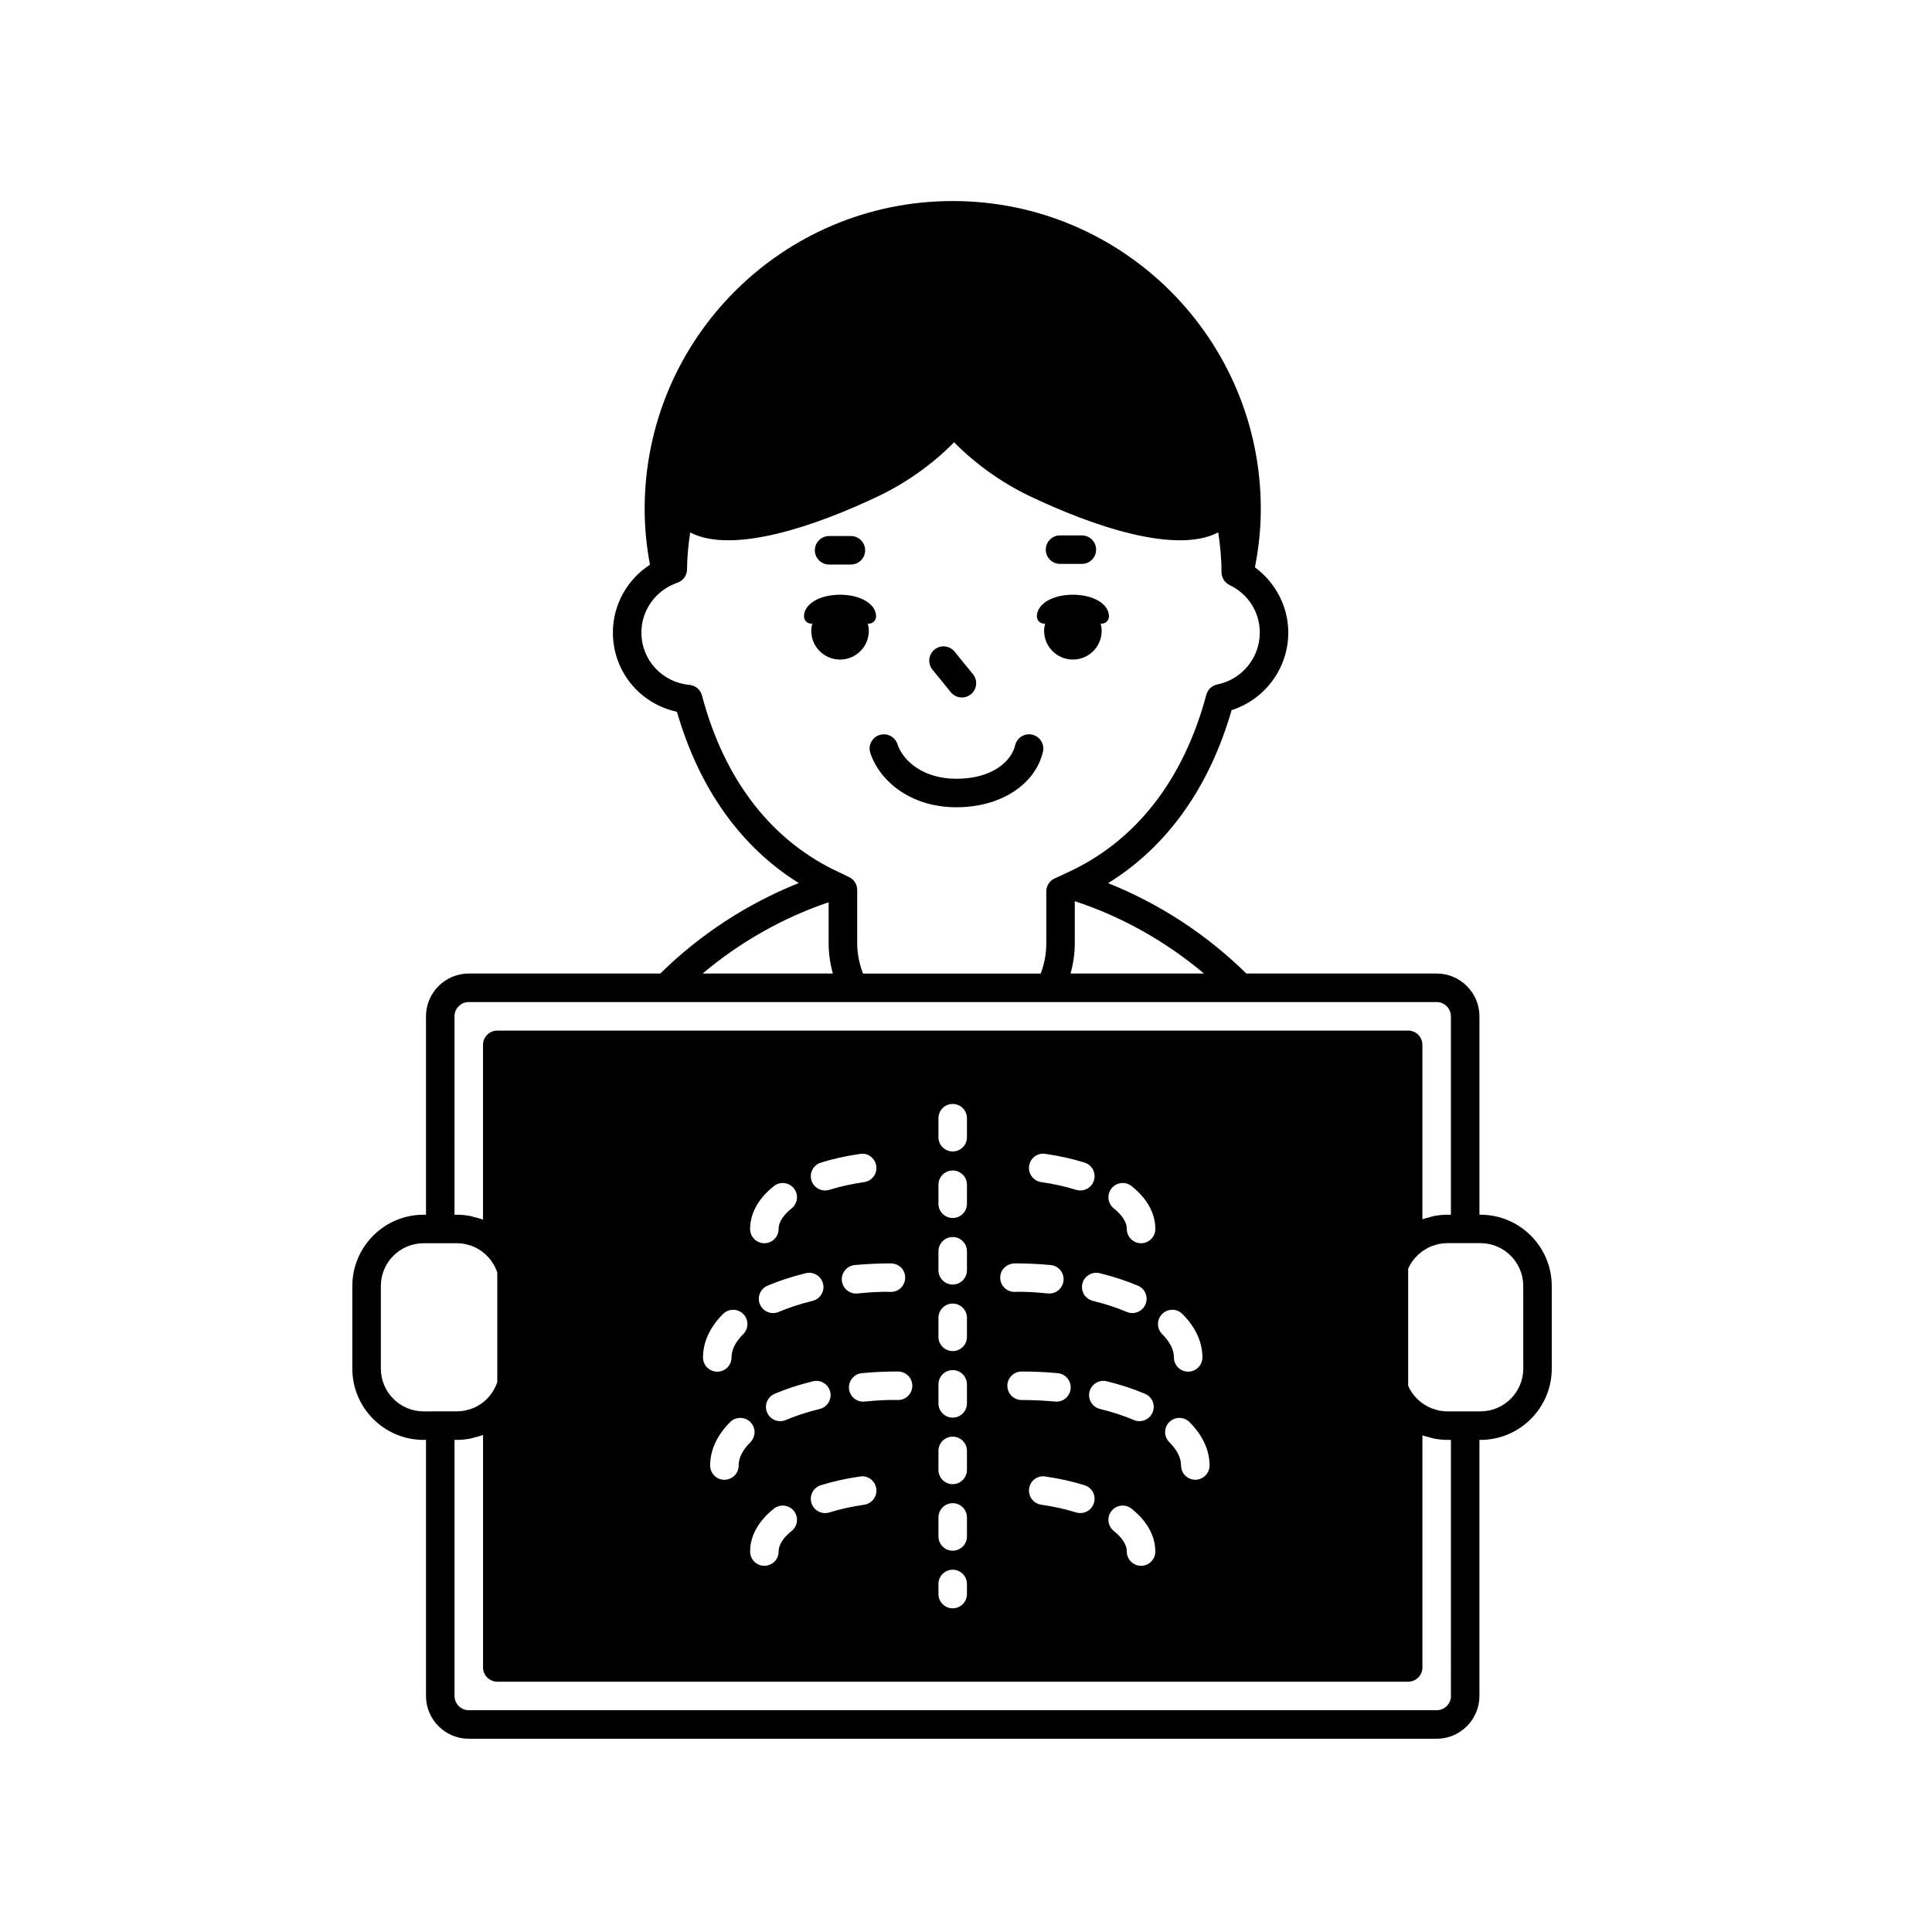 <?xml version="1.0" encoding="UTF-8"?>
<!-- Uploaded to: SVG Repo, www.svgrepo.com, Generator: SVG Repo Mixer Tools -->
<svg fill="#000000" width="800px" height="800px" version="1.1" viewBox="144 144 512 512" xmlns="http://www.w3.org/2000/svg">
 <g>
  <path d="m366.62 318.79c4.211 0 7.629-3.414 7.629-7.629 0-0.66-0.109-1.285-0.266-1.891h0.266c1.059 0 1.918-0.863 1.918-1.926 0-3.269-4.102-5.738-9.547-5.738-5.445 0-9.551 2.465-9.551 5.738 0 1.062 0.855 1.926 1.926 1.926h0.266c-0.156 0.605-0.266 1.23-0.266 1.891-0.008 4.211 3.406 7.629 7.625 7.629z"/>
  <path d="m420.7 309.27h0.266c-0.156 0.605-0.266 1.23-0.266 1.891 0 4.211 3.414 7.629 7.633 7.629 4.207 0 7.621-3.414 7.621-7.629 0-0.66-0.105-1.285-0.266-1.891h0.266c1.066 0 1.93-0.863 1.93-1.926 0-3.269-4.109-5.738-9.551-5.738-5.445 0-9.551 2.465-9.551 5.738 0 1.066 0.855 1.926 1.918 1.926z"/>
  <path d="m395.98 327.45c0.746 0.918 1.832 1.391 2.934 1.391 0.84 0 1.684-0.277 2.387-0.848 1.617-1.32 1.859-3.699 0.543-5.32l-4.875-5.992c-1.324-1.617-3.699-1.859-5.32-0.543-1.617 1.32-1.859 3.699-0.543 5.32z"/>
  <path d="m374.65 343.57c2.383 7.148 10.363 14.363 22.824 14.363 11.602 0 20.809-5.898 22.91-14.676 0.488-2.031-0.766-4.07-2.797-4.555-2.039-0.48-4.074 0.766-4.555 2.797-1.059 4.422-6.277 8.883-15.559 8.883-8.699 0-14.133-4.621-15.648-9.195-0.664-1.98-2.793-3.039-4.781-2.394-1.984 0.652-3.055 2.793-2.394 4.777z"/>
  <path d="m424.92 293.44h5.785c2.086 0 3.777-1.691 3.777-3.777 0-2.086-1.691-3.777-3.777-3.777h-5.785c-2.086 0-3.777 1.691-3.777 3.777 0 2.086 1.691 3.777 3.777 3.777z"/>
  <path d="m363.72 293.61h5.777c2.086 0 3.777-1.691 3.777-3.777 0-2.086-1.691-3.777-3.777-3.777l-5.777-0.004c-2.086 0-3.777 1.691-3.777 3.777 0 2.09 1.691 3.781 3.777 3.781z"/>
  <path d="m536.34 465.91h-0.273v-52.578c0-6.246-5.09-11.336-11.336-11.336h-50.43c-10.52-10.344-23.023-18.504-36.637-23.949 15.531-9.617 26.754-25.195 32.727-45.855 8.832-2.816 15.02-11.109 15.02-20.555 0-6.863-3.391-13.273-8.844-17.297 0.984-4.992 1.559-10.137 1.559-15.422 0-45.09-36.555-81.641-81.648-81.641-45.086 0-81.641 36.551-81.641 81.641 0 5.039 0.52 9.949 1.41 14.727-6.019 3.91-9.824 10.617-9.824 17.984 0 10.277 7.129 18.883 16.969 20.992 5.906 20.402 16.957 35.84 32.289 45.395-13.645 5.453-26.168 13.621-36.691 23.977h-50.762c-6.246 0-11.336 5.09-11.336 11.336v52.582h-0.629c-10.414 0-18.895 8.48-18.895 18.895v21.887c0 10.414 8.48 18.895 18.895 18.895h0.629v67.863c0 6.246 5.09 11.336 11.336 11.336h256.5c6.246 0 11.336-5.09 11.336-11.336v-67.863h0.273c10.414 0 18.895-8.48 18.895-18.895v-21.887c-0.004-10.414-8.48-18.895-18.895-18.895zm-107.51-71.945v-11.141c12.496 4.102 24.141 10.672 34.242 19.172h-35.367c0.723-2.598 1.125-5.273 1.125-8.031zm-98.801-65.664c-0.402-1.531-1.727-2.648-3.305-2.797-7.266-0.664-12.746-6.625-12.746-13.871 0-5.953 3.828-11.254 9.531-13.199 1.523-0.52 2.543-1.945 2.559-3.547 0.023-3.324 0.363-6.578 0.84-9.777 11.266 5.856 33.402-1.75 50.008-9.688 7.18-3.438 14.254-8.418 19.93-14.219 5.68 5.801 12.758 10.785 19.93 14.219 16.629 7.957 38.812 15.566 50.07 9.664 0.516 3.449 0.867 6.953 0.867 10.551 0 1.457 0.836 2.781 2.144 3.41 4.934 2.363 8 7.188 8 12.594 0 6.66-4.731 12.445-11.254 13.742-1.41 0.281-2.539 1.34-2.91 2.727-6.09 22.773-18.859 38.934-36.891 47.152-0.016 0.004-0.031 0.004-0.039 0.012l-0.578 0.277c-0.715 0.316-1.387 0.699-2.117 0.988-0.125 0.055-0.246 0.121-0.379 0.172-1.449 0.562-2.41 1.965-2.41 3.523v13.742c0 2.793-0.508 5.477-1.48 8.031h-47.09c-0.977-2.57-1.543-5.254-1.543-8.031v-14.141c0-1.535-0.934-2.922-2.352-3.496-0.383-0.156-0.742-0.348-1.109-0.535-0.359-0.18-0.727-0.367-1.094-0.539-0.02-0.012-0.039-0.004-0.059-0.016-17.883-8.195-30.531-24.305-36.523-46.949zm33.57 54.805v10.855c0 2.742 0.395 5.426 1.117 8.031h-34.516c9.867-8.301 21.219-14.762 33.398-18.887zm-99.152 30.227c0-2.082 1.699-3.777 3.777-3.777h153.99c0.012 0 0.023 0.012 0.039 0.012s0.023-0.012 0.035-0.012h102.44c2.082 0 3.777 1.699 3.777 3.777v52.582h-0.988c-1.211 0-2.402 0.133-3.566 0.359-0.492 0.098-0.945 0.266-1.422 0.395-0.523 0.145-1.066 0.246-1.578 0.438v-46.215c0-2.086-1.691-3.777-3.777-3.777h-241.39c-2.086 0-3.777 1.691-3.777 3.777v46.324c-0.746-0.297-1.543-0.473-2.328-0.672-0.309-0.082-0.586-0.195-0.898-0.262-1.211-0.238-2.445-0.371-3.703-0.371h-0.629zm189.42 107.54c1.473-1.484 3.863-1.484 5.344-0.02 3.488 3.461 5.332 7.445 5.332 11.516 0 2.086-1.691 3.777-3.777 3.777s-3.777-1.691-3.777-3.777c0-2.047-1.043-4.117-3.094-6.156-1.488-1.465-1.5-3.859-0.027-5.34zm-1.871-23.305c-1.477-1.477-1.484-3.871-0.016-5.352 1.48-1.477 3.871-1.48 5.352-0.016 3.477 3.465 5.32 7.453 5.32 11.523 0 2.086-1.691 3.777-3.777 3.777s-3.777-1.691-3.777-3.777c-0.004-2.043-1.047-4.117-3.102-6.156zm-18.09-40.73c-0.508 1.617-1.996 2.648-3.606 2.648-0.371 0-0.75-0.055-1.129-0.172-2.832-0.887-5.941-1.57-9.238-2.047-2.066-0.297-3.496-2.207-3.203-4.277s2.195-3.559 4.277-3.203c3.703 0.527 7.211 1.309 10.418 2.312 1.996 0.629 3.106 2.75 2.481 4.738zm1.504 24.562c3.668 0.902 7.074 2.016 10.148 3.32 1.926 0.816 2.82 3.039 2 4.953-0.609 1.441-2.004 2.301-3.477 2.301-0.492 0-0.992-0.098-1.477-0.301-2.695-1.148-5.727-2.137-8.992-2.938-2.023-0.5-3.266-2.543-2.769-4.57 0.5-2.027 2.582-3.238 4.566-2.766zm-12.969-2.152c2.074 0.195 3.602 2.039 3.41 4.117-0.188 1.961-1.828 3.426-3.758 3.426-0.117 0-0.238-0.004-0.359-0.016-2.922-0.277-5.977-0.52-8.883-0.406h-0.004c-2.086 0-3.773-1.688-3.777-3.773-0.004-2.137 1.723-3.769 3.93-3.785 3.16 0.004 6.336 0.152 9.441 0.438zm-7.703 28.215c3.223 0 6.445 0.145 9.586 0.441 2.074 0.195 3.602 2.039 3.41 4.117-0.188 1.961-1.828 3.426-3.758 3.426-0.117 0-0.238-0.004-0.359-0.016-2.906-0.277-5.894-0.414-8.883-0.414-2.086 0-3.777-1.691-3.777-3.777 0.004-2.086 1.695-3.777 3.781-3.777zm6.269 27.824c3.703 0.527 7.211 1.309 10.418 2.312 1.996 0.621 3.102 2.742 2.481 4.731-0.508 1.617-1.996 2.648-3.606 2.648-0.371 0-0.75-0.055-1.129-0.172-2.832-0.887-5.941-1.57-9.238-2.047-2.066-0.297-3.496-2.207-3.203-4.277 0.285-2.066 2.195-3.543 4.277-3.195zm11.719-22.469c0.504-2.031 2.586-3.254 4.57-2.769 3.668 0.902 7.074 2.016 10.148 3.32 1.926 0.816 2.82 3.039 2 4.953-0.609 1.441-2.004 2.301-3.477 2.301-0.492 0-0.992-0.098-1.477-0.301-2.695-1.148-5.727-2.137-8.992-2.938-2.027-0.496-3.273-2.543-2.773-4.566zm5.844 31.594c1.301-1.633 3.691-1.891 5.309-0.594 5.199 4.152 6.293 8.469 6.293 11.359 0 2.086-1.691 3.777-3.777 3.777-2.086 0-3.777-1.691-3.777-3.777 0-2.231-1.875-4.195-3.449-5.457-1.637-1.301-1.902-3.684-0.598-5.309zm7.824-70.941c-2.086 0-3.777-1.691-3.777-3.777 0-2.231-1.875-4.203-3.449-5.457-1.629-1.305-1.895-3.68-0.59-5.316 1.316-1.621 3.684-1.883 5.316-0.59 5.188 4.152 6.281 8.473 6.281 11.359-0.004 2.086-1.695 3.781-3.781 3.781zm-49.918 81.48c-2.086 0-3.777-1.691-3.777-3.777v-5.039c0-2.086 1.691-3.777 3.777-3.777 2.086 0 3.777 1.691 3.777 3.777v5.039c0 2.086-1.691 3.777-3.777 3.777zm3.777 8.816v2.676c0 2.086-1.691 3.777-3.777 3.777-2.086 0-3.777-1.691-3.777-3.777v-2.676c0-2.086 1.691-3.777 3.777-3.777 2.086 0 3.777 1.691 3.777 3.777zm-3.777-26.449c-2.086 0-3.777-1.691-3.777-3.777v-5.039c0-2.086 1.691-3.777 3.777-3.777 2.086 0 3.777 1.691 3.777 3.777v5.039c0 2.082-1.691 3.777-3.777 3.777zm0-17.633c-2.086 0-3.777-1.691-3.777-3.777v-5.039c0-2.086 1.691-3.777 3.777-3.777 2.086 0 3.777 1.691 3.777 3.777v5.039c0 2.082-1.691 3.777-3.777 3.777zm0-17.633c-2.086 0-3.777-1.691-3.777-3.777v-5.039c0-2.086 1.691-3.777 3.777-3.777 2.086 0 3.777 1.691 3.777 3.777v5.039c0 2.082-1.691 3.777-3.777 3.777zm0-17.637c-2.086 0-3.777-1.691-3.777-3.777v-5.039c0-2.086 1.691-3.777 3.777-3.777 2.086 0 3.777 1.691 3.777 3.777v5.039c0 2.086-1.691 3.777-3.777 3.777zm0-17.633c-2.086 0-3.777-1.691-3.777-3.777v-5.039c0-2.086 1.691-3.777 3.777-3.777 2.086 0 3.777 1.691 3.777 3.777v5.039c0 2.086-1.691 3.777-3.777 3.777zm0-17.633c-2.086 0-3.777-1.691-3.777-3.777v-5.039c0-2.086 1.691-3.777 3.777-3.777 2.086 0 3.777 1.691 3.777 3.777v5.039c0 2.086-1.691 3.777-3.777 3.777zm-58.965 71.703c1.48-1.465 3.871-1.461 5.352 0.016 1.473 1.48 1.461 3.875-0.016 5.352-2.055 2.035-3.094 4.106-3.094 6.156 0 2.086-1.691 3.777-3.777 3.777-2.086 0-3.777-1.691-3.777-3.777-0.008-4.078 1.832-8.059 5.312-11.523zm-7.207-17.125c0-4.074 1.84-8.062 5.32-11.523 1.48-1.465 3.871-1.461 5.352 0.016 1.473 1.48 1.461 3.875-0.016 5.352-2.055 2.035-3.094 4.109-3.094 6.16 0 2.086-1.691 3.777-3.777 3.777-2.086 0.004-3.785-1.695-3.785-3.781zm42.715-46.457c-3.301 0.48-6.41 1.16-9.238 2.047-0.371 0.117-0.75 0.172-1.129 0.172-1.605 0-3.098-1.031-3.606-2.648-0.625-1.996 0.488-4.109 2.481-4.731 3.215-1.004 6.715-1.785 10.418-2.312 2.07-0.359 3.981 1.137 4.277 3.203 0.293 2.062-1.137 3.977-3.203 4.269zm6.934 21.543c2.309-0.012 3.934 1.648 3.93 3.785-0.004 2.086-1.691 3.773-3.777 3.773h-0.004c-2.984-0.117-5.961 0.133-8.883 0.406-0.121 0.012-0.242 0.016-0.359 0.016-1.93 0-3.57-1.465-3.758-3.426-0.191-2.074 1.336-3.918 3.41-4.117 3.113-0.289 6.285-0.438 9.441-0.438zm-17.84 5.356c0.5 2.023-0.742 4.074-2.769 4.57-3.266 0.801-6.297 1.789-8.992 2.938-0.484 0.203-0.984 0.301-1.477 0.301-1.473 0-2.867-0.863-3.477-2.301-0.816-1.918 0.082-4.137 2-4.953 3.066-1.305 6.481-2.418 10.148-3.32 2-0.484 4.07 0.734 4.566 2.766zm-8.324-19.934c-1.57 1.258-3.449 3.223-3.449 5.457 0 2.086-1.691 3.777-3.777 3.777s-3.777-1.691-3.777-3.777c0-2.891 1.094-7.211 6.293-11.359 1.621-1.301 4.004-1.031 5.309 0.594 1.301 1.625 1.035 4.008-0.598 5.309zm-4.711 79.582c1.621-1.301 4.004-1.031 5.309 0.594 1.305 1.629 1.039 4.012-0.594 5.309-1.57 1.258-3.449 3.223-3.449 5.457 0 2.086-1.691 3.777-3.777 3.777-2.086 0-3.777-1.691-3.777-3.777-0.004-2.891 1.086-7.211 6.289-11.359zm3.164-23.496c-0.484 0.203-0.984 0.301-1.477 0.301-1.473 0-2.867-0.863-3.477-2.301-0.816-1.918 0.082-4.137 2-4.953 3.066-1.305 6.481-2.418 10.148-3.32 2.004-0.492 4.074 0.734 4.57 2.769 0.5 2.023-0.742 4.074-2.769 4.57-3.266 0.801-6.297 1.785-8.996 2.934zm9.285 17.277c3.215-1.004 6.715-1.785 10.418-2.312 2.066-0.344 3.981 1.137 4.277 3.203s-1.137 3.981-3.203 4.277c-3.301 0.48-6.41 1.16-9.238 2.047-0.371 0.117-0.75 0.172-1.129 0.172-1.605 0-3.098-1.031-3.606-2.648-0.621-2.004 0.492-4.117 2.481-4.738zm11.582-22.172c-0.121 0.012-0.242 0.016-0.359 0.016-1.93 0-3.57-1.465-3.758-3.426-0.191-2.074 1.336-3.918 3.41-4.117 3.16-0.297 6.551-0.465 9.598-0.438 2.086 0.004 3.777 1.699 3.773 3.785-0.004 2.086-1.691 3.773-3.777 3.773h-0.004c-3.09-0.094-5.961 0.129-8.883 0.406zm-128.18-8.738v-21.887c0-6.246 5.09-11.336 11.336-11.336h8.82c0.777 0 1.535 0.082 2.266 0.23 0.117 0.023 0.227 0.074 0.344 0.105 0.613 0.145 1.219 0.312 1.789 0.555 0.039 0.02 0.082 0.047 0.117 0.066 2.922 1.281 5.164 3.769 6.188 6.82v29.008c-1.023 3.062-3.281 5.566-6.227 6.84-0.023 0.012-0.047 0.023-0.074 0.039-0.57 0.242-1.18 0.414-1.793 0.555-0.109 0.031-0.223 0.086-0.336 0.105-0.734 0.152-1.492 0.23-2.266 0.23h-4.41l-4.418 0.012c-6.254-0.008-11.336-5.094-11.336-11.344zm283.59 86.758c0 2.082-1.699 3.777-3.777 3.777h-256.51c-2.082 0-3.777-1.699-3.777-3.777v-67.863h0.629c1.258 0 2.492-0.137 3.703-0.371 0.312-0.066 0.59-0.18 0.898-0.262 0.785-0.195 1.578-0.371 2.328-0.672v61.609c0 2.086 1.691 3.777 3.777 3.777h241.39c2.086 0 3.777-1.691 3.777-3.777v-61.5c0.516 0.191 1.055 0.293 1.578 0.438 0.473 0.125 0.934 0.301 1.422 0.395 1.164 0.227 2.359 0.359 3.566 0.359h0.988l-0.004 67.867zm19.164-86.758c0 6.246-5.09 11.336-11.336 11.336h-8.816c-0.746 0-1.473-0.086-2.18-0.223-0.453-0.09-0.887-0.246-1.324-0.387-0.238-0.082-0.48-0.125-0.707-0.223-0.586-0.238-1.148-0.527-1.688-0.867-0.055-0.035-0.117-0.066-0.172-0.102-0.594-0.383-1.16-0.82-1.688-1.32-0.004-0.004-0.012-0.004-0.016-0.012-1.082-1.023-1.965-2.246-2.578-3.629v-31.055c0.613-1.375 1.496-2.606 2.578-3.629 0.004-0.004 0.012-0.004 0.016-0.012 0.523-0.5 1.094-0.938 1.688-1.32 0.059-0.039 0.121-0.066 0.18-0.102 0.535-0.332 1.098-0.629 1.676-0.867 0.227-0.098 0.469-0.141 0.699-0.223 0.438-0.141 0.875-0.301 1.328-0.387 0.707-0.137 1.43-0.223 2.18-0.223h8.816c6.246 0 11.336 5.09 11.336 11.336z"/>
 </g>
</svg>